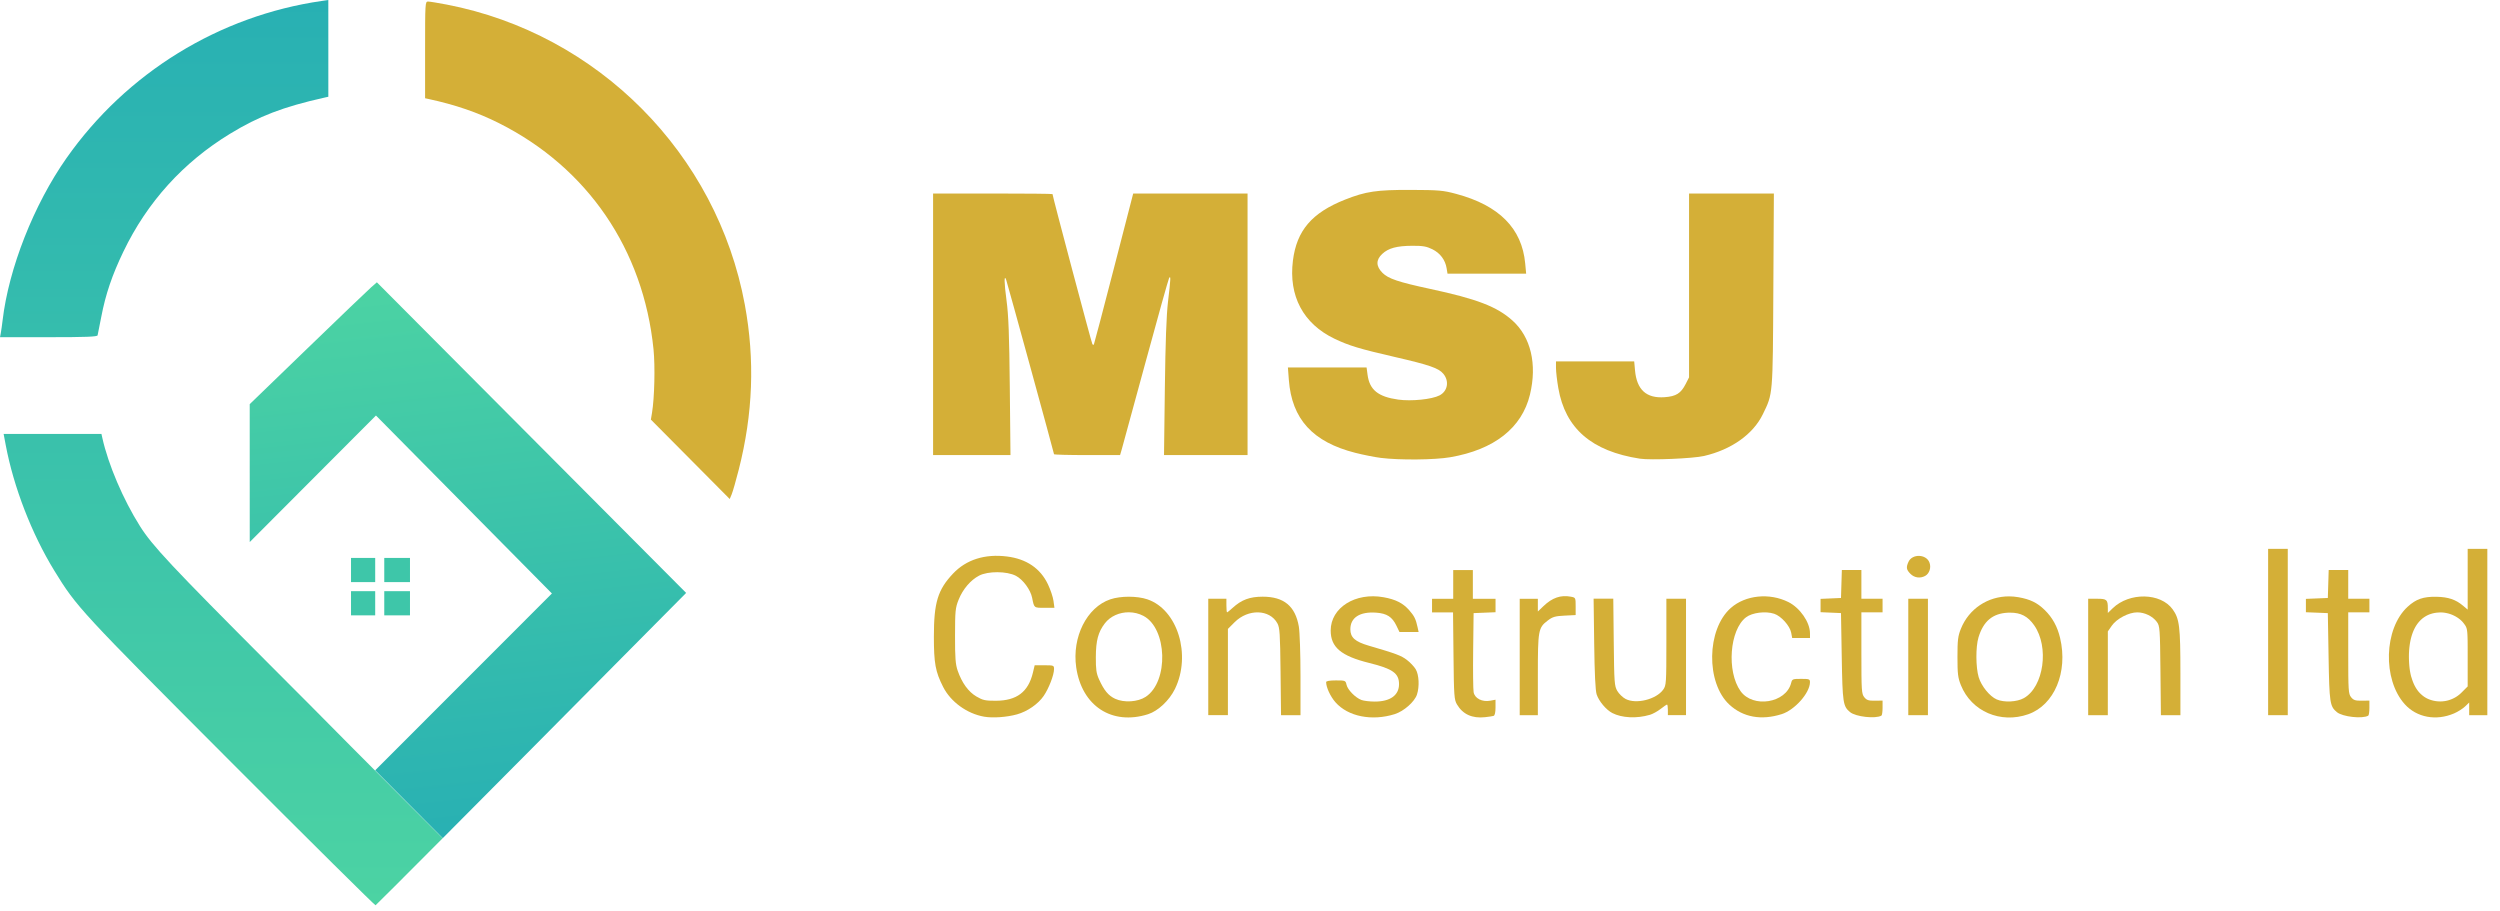 <?xml version="1.0" encoding="UTF-8" standalone="no"?>
<!-- Created with Inkscape (http://www.inkscape.org/) -->

<svg
   width="140mm"
   height="51mm"
   viewBox="0 0 140 51"
   version="1.1"
   id="svg5"
   xml:space="preserve"
   inkscape:version="1.2.2 (b0a8486541, 2022-12-01)"
   sodipodi:docname="logo.svg"
   xmlns:inkscape="http://www.inkscape.org/namespaces/inkscape"
   xmlns:sodipodi="http://sodipodi.sourceforge.net/DTD/sodipodi-0.dtd"
   xmlns:xlink="http://www.w3.org/1999/xlink"
   xmlns="http://www.w3.org/2000/svg"
   xmlns:svg="http://www.w3.org/2000/svg"><sodipodi:namedview
     id="namedview7"
     pagecolor="#ffffff"
     bordercolor="#000000"
     borderopacity="0.25"
     inkscape:showpageshadow="2"
     inkscape:pageopacity="0.0"
     inkscape:pagecheckerboard="0"
     inkscape:deskcolor="#d1d1d1"
     inkscape:document-units="mm"
     showgrid="false"
     inkscape:zoom="1"
     inkscape:cx="512"
     inkscape:cy="87.5"
     inkscape:window-width="1920"
     inkscape:window-height="975"
     inkscape:window-x="1920"
     inkscape:window-y="32"
     inkscape:window-maximized="1"
     inkscape:current-layer="layer1" /><defs
     id="defs2"><linearGradient
       inkscape:collect="always"
       id="linearGradient10620"><stop
         style="stop-color:#28b0b3;stop-opacity:1;"
         offset="0"
         id="stop10616" /><stop
         style="stop-color:#4cd3a3;stop-opacity:1;"
         offset="1"
         id="stop10618" /></linearGradient><linearGradient
       inkscape:collect="always"
       id="linearGradient7974"><stop
         style="stop-color:#28b0b3;stop-opacity:1;"
         offset="0"
         id="stop7970" /><stop
         style="stop-color:#4cd3a3;stop-opacity:1;"
         offset="1"
         id="stop7972" /></linearGradient><linearGradient
       inkscape:collect="always"
       xlink:href="#linearGradient7974"
       id="linearGradient7976"
       x1="-110.417"
       y1="143.928"
       x2="-113.889"
       y2="112.575"
       gradientUnits="userSpaceOnUse" /><linearGradient
       inkscape:collect="always"
       xlink:href="#linearGradient10620"
       id="linearGradient10622"
       x1="-120.497"
       y1="165.552"
       x2="-120.497"
       y2="216.352"
       gradientUnits="userSpaceOnUse"
       gradientTransform="translate(0,-68.792)" /></defs><g
     inkscape:label="Layer 1"
     inkscape:groupmode="layer"
     id="layer1"><g
       id="g11555"
       transform="translate(135.05,-96.813)"><path
         id="path2804"
         style="fill:#d4af37;fill-opacity:1;stroke-width:0.085"
         d="m 3.14,127.549 v 1.701 1.701 l -0.265,-0.222 c -0.406,-0.342 -0.823,-0.483 -1.471,-0.496 -0.747,-0.016 -1.157,0.126 -1.631,0.563 -1.325,1.221 -1.406,4.069 -0.155,5.454 0.672,0.744 1.755,0.946 2.76,0.514 0.21,-0.09 0.486,-0.264 0.614,-0.387 l 0.233,-0.223 v 0.355 0.354 h 0.508 0.508 v -4.657 -4.657 H 3.69 Z m -1.524,3.56 c 0.016,0 0.031,4e-5 0.047,5.2e-4 0.016,4.8e-4 0.031,0.001 0.047,0.002 0.016,9.4e-4 0.031,0.002 0.047,0.004 0.016,0.001 0.031,0.003 0.047,0.005 0.016,0.002 0.031,0.004 0.047,0.006 0.016,0.002 0.031,0.005 0.047,0.008 0.016,0.003 0.031,0.006 0.047,0.009 0.016,0.003 0.031,0.007 0.047,0.01 0.015,0.004 0.031,0.007 0.047,0.011 0.015,0.004 0.031,0.008 0.046,0.012 0.015,0.004 0.03,0.009 0.045,0.014 0.015,0.005 0.03,0.01 0.045,0.015 0.015,0.005 0.03,0.01 0.045,0.016 0.015,0.006 0.03,0.012 0.044,0.018 0.015,0.006 0.029,0.012 0.043,0.018 0.014,0.006 0.029,0.013 0.043,0.02 0.014,0.007 0.029,0.014 0.043,0.021 0.014,0.007 0.028,0.014 0.041,0.021 0.014,0.007 0.028,0.015 0.041,0.023 0.014,0.008 0.027,0.016 0.04,0.024 0.013,0.008 0.027,0.016 0.04,0.024 0.013,0.008 0.026,0.017 0.038,0.026 0.013,0.009 0.025,0.017 0.038,0.026 0.012,0.009 0.024,0.018 0.036,0.027 0.012,0.009 0.024,0.019 0.036,0.028 0.012,0.01 0.023,0.019 0.034,0.029 0.011,0.01 0.022,0.02 0.033,0.03 0.011,0.01 0.022,0.02 0.032,0.03 0.01,0.01 0.021,0.021 0.031,0.032 0.01,0.011 0.02,0.022 0.029,0.033 0.01,0.011 0.019,0.022 0.028,0.033 0.009,0.011 0.018,0.022 0.027,0.034 0.014,0.018 0.027,0.035 0.039,0.052 0.012,0.017 0.023,0.033 0.034,0.048 0.005,0.008 0.011,0.015 0.016,0.023 0.005,0.008 0.01,0.015 0.014,0.023 0.005,0.008 0.009,0.016 0.013,0.024 0.004,0.008 0.008,0.016 0.012,0.024 0.004,0.008 0.008,0.017 0.011,0.025 0.004,0.009 0.007,0.018 0.01,0.027 0.003,0.009 0.007,0.018 0.01,0.028 0.003,0.01 0.006,0.02 0.008,0.031 0.003,0.011 0.005,0.022 0.008,0.034 0.002,0.012 0.005,0.024 0.007,0.036 0.002,0.013 0.004,0.026 0.006,0.039 0.002,0.014 0.004,0.028 0.006,0.043 0.002,0.015 0.003,0.031 0.005,0.047 0.002,0.016 0.003,0.033 0.004,0.051 0.001,0.018 0.003,0.036 0.004,0.056 0.001,0.019 0.002,0.039 0.003,0.06 0.002,0.042 0.003,0.088 0.005,0.137 0.001,0.05 0.003,0.104 0.004,0.162 8.72e-4,0.058 0.002,0.121 0.002,0.189 4.91e-4,0.068 8.16e-4,0.14 0.001,0.218 4.37e-4,0.156 5.17e-4,0.333 5.17e-4,0.536 v 1.622 l -0.333,0.333 c -0.014,0.014 -0.029,0.029 -0.043,0.042 -0.015,0.014 -0.029,0.027 -0.044,0.04 -0.015,0.013 -0.03,0.026 -0.045,0.039 -0.015,0.013 -0.031,0.025 -0.047,0.037 -0.016,0.012 -0.031,0.024 -0.047,0.035 -0.016,0.011 -0.032,0.022 -0.048,0.033 -0.016,0.011 -0.033,0.021 -0.049,0.031 -0.016,0.01 -0.033,0.02 -0.05,0.03 -0.017,0.01 -0.033,0.018 -0.05,0.027 -0.017,0.009 -0.034,0.018 -0.052,0.026 -0.017,0.008 -0.034,0.017 -0.052,0.024 -0.017,0.008 -0.035,0.015 -0.053,0.022 -0.018,0.007 -0.035,0.014 -0.053,0.02 -0.018,0.006 -0.036,0.013 -0.054,0.019 -0.018,0.006 -0.037,0.011 -0.055,0.017 -0.018,0.005 -0.036,0.01 -0.055,0.015 -0.018,0.005 -0.037,0.009 -0.055,0.013 -0.019,0.004 -0.037,0.008 -0.056,0.011 -0.019,0.003 -0.038,0.007 -0.056,0.009 -0.019,0.003 -0.038,0.005 -0.057,0.007 -0.019,0.002 -0.038,0.004 -0.057,0.006 -0.019,0.001 -0.038,0.002 -0.057,0.003 -0.019,7.8e-4 -0.038,0.001 -0.057,0.002 -0.019,1.3e-4 -0.039,-5e-4 -0.058,-0.001 -0.019,-5.3e-4 -0.039,-0.001 -0.058,-0.003 -0.019,-0.001 -0.039,-0.002 -0.058,-0.004 -0.019,-0.002 -0.038,-0.004 -0.058,-0.007 -0.019,-0.002 -0.039,-0.005 -0.058,-0.008 -0.019,-0.003 -0.039,-0.007 -0.058,-0.011 -0.019,-0.004 -0.039,-0.008 -0.058,-0.012 -0.019,-0.004 -0.039,-0.009 -0.058,-0.015 -0.019,-0.005 -0.039,-0.011 -0.058,-0.017 -0.011,-0.003 -0.023,-0.007 -0.034,-0.011 -0.011,-0.004 -0.023,-0.007 -0.034,-0.011 -0.011,-0.004 -0.022,-0.008 -0.033,-0.012 -0.011,-0.004 -0.022,-0.008 -0.033,-0.013 -0.011,-0.004 -0.022,-0.009 -0.033,-0.014 -0.011,-0.005 -0.021,-0.01 -0.032,-0.015 -0.011,-0.005 -0.021,-0.01 -0.032,-0.015 -0.01,-0.005 -0.021,-0.011 -0.031,-0.016 -0.01,-0.005 -0.02,-0.011 -0.03,-0.017 -0.01,-0.006 -0.02,-0.012 -0.03,-0.018 -0.01,-0.006 -0.02,-0.012 -0.03,-0.018 -0.01,-0.006 -0.02,-0.013 -0.029,-0.019 -0.01,-0.006 -0.019,-0.013 -0.028,-0.019 -0.01,-0.007 -0.019,-0.014 -0.028,-0.021 -0.009,-0.007 -0.019,-0.014 -0.028,-0.021 -0.009,-0.007 -0.018,-0.014 -0.027,-0.022 -0.009,-0.007 -0.018,-0.015 -0.027,-0.023 -0.009,-0.008 -0.018,-0.015 -0.026,-0.023 -0.009,-0.008 -0.017,-0.016 -0.026,-0.024 -0.009,-0.008 -0.017,-0.016 -0.026,-0.024 -0.008,-0.008 -0.017,-0.017 -0.025,-0.025 -0.008,-0.009 -0.017,-0.018 -0.025,-0.026 -0.008,-0.009 -0.016,-0.017 -0.024,-0.026 -0.008,-0.009 -0.016,-0.018 -0.024,-0.027 -0.016,-0.018 -0.031,-0.037 -0.046,-0.057 -0.015,-0.019 -0.029,-0.039 -0.043,-0.059 -0.014,-0.02 -0.028,-0.041 -0.042,-0.062 -0.014,-0.021 -0.027,-0.043 -0.04,-0.065 -0.013,-0.022 -0.025,-0.045 -0.038,-0.068 -0.012,-0.023 -0.025,-0.046 -0.036,-0.07 -0.012,-0.024 -0.023,-0.048 -0.034,-0.073 -0.011,-0.025 -0.022,-0.05 -0.032,-0.076 -0.01,-0.026 -0.02,-0.051 -0.03,-0.078 -0.01,-0.027 -0.019,-0.054 -0.028,-0.081 -0.009,-0.027 -0.018,-0.056 -0.026,-0.084 C -0.009,134.756 -0.017,134.728 -0.025,134.699 c -0.008,-0.029 -0.015,-0.059 -0.022,-0.089 -0.007,-0.03 -0.014,-0.06 -0.02,-0.091 -0.006,-0.031 -0.012,-0.062 -0.018,-0.093 -0.006,-0.032 -0.011,-0.064 -0.016,-0.096 -0.005,-0.033 -0.009,-0.065 -0.013,-0.099 -0.004,-0.033 -0.008,-0.067 -0.011,-0.101 -0.003,-0.034 -0.007,-0.068 -0.009,-0.103 -0.003,-0.035 -0.005,-0.07 -0.007,-0.106 -0.002,-0.028 -0.003,-0.055 -0.004,-0.082 -0.001,-0.027 -0.002,-0.054 -0.003,-0.081 -8.33e-4,-0.027 -0.002,-0.054 -0.002,-0.08 -4.69e-4,-0.026 -9.28e-4,-0.052 -0.001,-0.079 -1.06e-4,-0.026 2.61e-4,-0.052 5.17e-4,-0.078 2.55e-4,-0.026 4.17e-4,-0.051 0.001,-0.076 6.16e-4,-0.025 0.002,-0.051 0.003,-0.076 9.74e-4,-0.025 0.002,-0.05 0.004,-0.074 0.001,-0.025 0.002,-0.049 0.004,-0.073 0.002,-0.024 0.004,-0.048 0.006,-0.072 0.002,-0.024 0.004,-0.048 0.007,-0.071 0.002,-0.024 0.005,-0.047 0.008,-0.07 0.003,-0.023 0.006,-0.046 0.009,-0.069 0.003,-0.023 0.006,-0.045 0.01,-0.068 0.003,-0.022 0.007,-0.045 0.011,-0.067 0.004,-0.022 0.008,-0.044 0.012,-0.066 0.004,-0.022 0.008,-0.043 0.013,-0.064 0.004,-0.021 0.009,-0.042 0.014,-0.063 0.005,-0.021 0.01,-0.042 0.015,-0.062 0.005,-0.02 0.011,-0.041 0.016,-0.061 0.005,-0.02 0.011,-0.04 0.017,-0.059 0.006,-0.02 0.012,-0.039 0.018,-0.058 0.006,-0.019 0.013,-0.038 0.019,-0.057 0.006,-0.019 0.013,-0.037 0.02,-0.056 0.007,-0.018 0.014,-0.037 0.021,-0.055 0.007,-0.018 0.015,-0.036 0.022,-0.054 0.007,-0.018 0.015,-0.035 0.023,-0.052 0.008,-0.017 0.016,-0.034 0.024,-0.051 0.008,-0.017 0.016,-0.033 0.025,-0.05 0.008,-0.016 0.018,-0.033 0.026,-0.049 0.009,-0.016 0.017,-0.032 0.026,-0.047 0.009,-0.015 0.018,-0.031 0.028,-0.046 0.009,-0.015 0.019,-0.03 0.029,-0.044 0.01,-0.015 0.019,-0.029 0.029,-0.043 0.01,-0.014 0.021,-0.028 0.031,-0.042 0.01,-0.014 0.021,-0.028 0.032,-0.041 0.011,-0.013 0.022,-0.026 0.033,-0.039 0.011,-0.013 0.022,-0.025 0.033,-0.038 0.011,-0.012 0.023,-0.025 0.035,-0.037 0.012,-0.012 0.023,-0.024 0.035,-0.035 0.012,-0.011 0.024,-0.023 0.036,-0.034 0.012,-0.011 0.025,-0.022 0.037,-0.033 0.013,-0.011 0.025,-0.021 0.038,-0.032 0.013,-0.01 0.026,-0.02 0.039,-0.029 0.013,-0.01 0.026,-0.019 0.04,-0.028 0.013,-0.009 0.027,-0.019 0.041,-0.027 0.014,-0.009 0.027,-0.018 0.041,-0.026 0.014,-0.008 0.028,-0.016 0.042,-0.024 0.014,-0.008 0.029,-0.016 0.043,-0.023 0.015,-0.007 0.03,-0.014 0.044,-0.021 0.015,-0.007 0.03,-0.014 0.045,-0.02 0.015,-0.006 0.031,-0.013 0.046,-0.019 0.015,-0.006 0.031,-0.012 0.047,-0.017 0.016,-0.005 0.032,-0.011 0.048,-0.015 0.016,-0.005 0.032,-0.01 0.049,-0.015 0.016,-0.005 0.032,-0.009 0.049,-0.013 0.017,-0.004 0.033,-0.008 0.05,-0.011 0.017,-0.004 0.034,-0.007 0.051,-0.01 0.017,-0.003 0.035,-0.006 0.052,-0.008 0.017,-0.003 0.035,-0.005 0.053,-0.007 0.018,-0.002 0.035,-0.004 0.053,-0.005 0.018,-0.002 0.036,-0.003 0.054,-0.004 0.018,-0.001 0.037,-0.002 0.055,-0.003 0.019,-5.1e-4 0.037,-5.2e-4 0.056,-5.2e-4 z" /><path
         id="path2764"
         style="fill:#d4af37;fill-opacity:1;stroke-width:0.085"
         d="m -22.538,130.21 c -1.186,-0.005 -2.251,0.69 -2.702,1.814 -0.165,0.411 -0.192,0.632 -0.192,1.579 0,0.947 0.027,1.168 0.192,1.579 0.59,1.47 2.222,2.174 3.773,1.628 1.462,-0.515 2.233,-2.358 1.784,-4.264 -0.152,-0.646 -0.429,-1.15 -0.866,-1.575 -0.42,-0.409 -0.813,-0.599 -1.475,-0.715 -0.173,-0.03 -0.345,-0.045 -0.515,-0.046 z m 0.054,0.912 c 0.602,-0.002 0.994,0.205 1.346,0.705 0.855,1.217 0.541,3.449 -0.574,4.08 -0.387,0.219 -1.109,0.255 -1.521,0.075 -0.395,-0.172 -0.863,-0.751 -1.011,-1.247 -0.165,-0.555 -0.171,-1.697 -0.011,-2.227 0.273,-0.907 0.792,-1.343 1.648,-1.384 0.042,-0.002 0.083,-0.003 0.124,-0.003 z" /><path
         id="path2750"
         style="fill:#d4af37;fill-opacity:1;stroke-width:0.085"
         d="m -71.834,130.229 c -0.374,1.9e-4 -0.749,0.049 -1.037,0.146 -1.317,0.445 -2.155,2.115 -1.911,3.808 0.312,2.168 2.001,3.269 4.026,2.625 0.558,-0.178 1.189,-0.771 1.502,-1.412 0.931,-1.908 0.15,-4.449 -1.545,-5.021 -0.287,-0.097 -0.661,-0.146 -1.036,-0.146 z m 0.008,0.872 c 0.276,0.003 0.554,0.068 0.806,0.2 1.341,0.704 1.427,3.675 0.132,4.533 -0.442,0.292 -1.218,0.342 -1.715,0.11 -0.38,-0.178 -0.62,-0.467 -0.901,-1.088 -0.151,-0.333 -0.183,-0.558 -0.179,-1.253 0.005,-0.922 0.13,-1.391 0.502,-1.879 0.311,-0.408 0.829,-0.628 1.355,-0.623 z" /><path
         style="fill:#d4af37;fill-opacity:1;stroke-width:0.085"
         d="m -78.501,118.51 c -0.029,-2.928 -0.071,-4.035 -0.183,-4.872 -0.134,-0.999 -0.143,-1.485 -0.021,-1.161 0.064,0.171 2.681,9.709 2.681,9.772 0,0.027 0.832,0.049 1.849,0.049 h 1.849 l 0.093,-0.318 c 0.051,-0.175 0.652,-2.375 1.335,-4.889 0.684,-2.515 1.275,-4.629 1.315,-4.699 0.104,-0.183 0.096,0.014 -0.058,1.312 -0.089,0.752 -0.145,2.286 -0.177,4.847 l -0.047,3.747 h 2.339 2.339 v -7.324 -7.324 h -3.202 -3.202 l -1.087,4.212 c -0.598,2.317 -1.1,4.228 -1.116,4.247 -0.016,0.019 -0.052,0.012 -0.08,-0.016 -0.041,-0.041 -2.235,-8.297 -2.235,-8.411 0,-0.018 -1.505,-0.033 -3.344,-0.033 h -3.344 v 7.324 7.324 h 2.167 2.167 z"
         id="path2800" /><path
         style="fill:#d4af37;fill-opacity:1;stroke-width:0.085"
         d="m -39.617,122.346 c 1.529,-0.355 2.742,-1.216 3.285,-2.333 0.571,-1.174 0.557,-1.009 0.589,-6.964 l 0.03,-5.397 h -2.375 -2.375 v 5.147 5.147 l -0.191,0.373 c -0.268,0.524 -0.532,0.689 -1.175,0.737 -1.022,0.075 -1.561,-0.412 -1.66,-1.5 l -0.046,-0.505 h -2.19 -2.19 v 0.37 c 0,0.203 0.058,0.708 0.13,1.122 0.39,2.263 1.864,3.539 4.569,3.956 0.599,0.092 2.978,-0.008 3.598,-0.152 z"
         id="path2798" /><path
         style="fill:#d4af37;fill-opacity:1;stroke-width:0.085"
         d="m -53.835,122.417 c 2.459,-0.42 4.012,-1.64 4.462,-3.504 0.411,-1.701 0.05,-3.228 -0.98,-4.151 -0.869,-0.779 -1.983,-1.207 -4.615,-1.772 -1.764,-0.379 -2.338,-0.571 -2.659,-0.893 -0.373,-0.373 -0.379,-0.728 -0.018,-1.065 0.348,-0.325 0.816,-0.451 1.686,-0.455 0.586,-0.003 0.794,0.033 1.119,0.193 0.439,0.216 0.726,0.598 0.802,1.07 l 0.049,0.3 h 2.202 2.202 l -0.054,-0.577 c -0.182,-1.96 -1.459,-3.247 -3.86,-3.891 -0.739,-0.198 -0.961,-0.218 -2.545,-0.224 -1.904,-0.007 -2.521,0.084 -3.685,0.545 -1.857,0.736 -2.706,1.729 -2.917,3.413 -0.249,1.982 0.577,3.535 2.326,4.375 0.805,0.386 1.4,0.567 3.358,1.018 1.96,0.452 2.472,0.628 2.736,0.942 0.347,0.412 0.249,0.978 -0.21,1.215 -0.429,0.222 -1.577,0.338 -2.314,0.235 -1.125,-0.158 -1.604,-0.546 -1.716,-1.388 l -0.055,-0.413 h -2.203 -2.203 l 0.053,0.699 c 0.166,2.195 1.336,3.478 3.726,4.084 0.446,0.113 1.089,0.241 1.428,0.283 1.048,0.131 3.007,0.113 3.884,-0.037 z"
         id="path2796" /><path
         style="fill:#d4af37;fill-opacity:1;stroke-width:0.085"
         d="m -93.679,123.11 c 0.798,-3.134 0.909,-6.152 0.339,-9.236 -1.563,-8.461 -8.229,-15.172 -16.694,-16.805 -0.485,-0.093 -0.955,-0.17 -1.046,-0.17 -0.16,0 -0.165,0.08 -0.165,2.708 v 2.708 l 0.191,0.041 c 1.514,0.328 2.746,0.751 3.95,1.356 4.957,2.491 8.087,7.073 8.651,12.661 0.096,0.953 0.054,2.727 -0.084,3.556 l -0.064,0.381 2.208,2.224 2.208,2.224 0.112,-0.27 c 0.062,-0.149 0.239,-0.769 0.394,-1.378 z"
         id="path2794" /><path
         style="fill:#d4af37;fill-opacity:1;stroke-width:0.085"
         d="m -27.246,129.067 c 0.247,-0.132 0.357,-0.484 0.24,-0.767 -0.192,-0.464 -0.962,-0.48 -1.169,-0.024 -0.142,0.311 -0.12,0.442 0.111,0.673 0.22,0.22 0.54,0.266 0.818,0.118 z"
         id="path2792" /><path
         style="fill:#3ec6a9;fill-opacity:1;stroke-width:0.085"
         d="m -112.091,128.734 v -0.677 h -0.72 -0.72 v 0.677 0.677 h 0.72 0.72 z"
         id="path2790" /><path
         style="fill:#3ec6a9;fill-opacity:1;stroke-width:0.085"
         d="m -114.039,128.734 v -0.677 h -0.677 -0.677 v 0.677 0.677 h 0.677 0.677 z"
         id="path2788" /><path
         style="fill:#3ec6a9;fill-opacity:1;stroke-width:0.085"
         d="m -112.091,130.596 v -0.677 h -0.72 -0.72 v 0.677 0.677 h 0.72 0.72 z"
         id="path2786" /><path
         style="fill:#3ec6a9;fill-opacity:1;stroke-width:0.085"
         d="m -114.039,130.596 v -0.677 h -0.677 -0.677 v 0.677 0.677 h 0.677 0.677 z"
         id="path2784" /><path
         style="fill:#d4af37;fill-opacity:1;stroke-width:0.085"
         d="m -6.935,132.206 v -4.657 h -0.55 -0.55 v 4.657 4.657 h 0.55 0.55 z"
         id="path2782" /><path
         style="fill:#d4af37;fill-opacity:1;stroke-width:0.085"
         d="m -17.011,134.517 v -2.345 l 0.221,-0.319 c 0.272,-0.392 0.95,-0.748 1.425,-0.748 0.421,1.7e-4 0.865,0.217 1.099,0.535 0.166,0.227 0.177,0.366 0.201,2.731 l 0.026,2.492 h 0.546 0.546 v -2.366 c 0,-2.603 -0.053,-3.035 -0.435,-3.563 -0.675,-0.932 -2.421,-0.963 -3.354,-0.061 l -0.275,0.266 v -0.264 c -10e-6,-0.481 -0.057,-0.532 -0.602,-0.532 h -0.499 v 3.26 3.26 h 0.55 0.55 z"
         id="path2780" /><path
         style="fill:#d4af37;fill-opacity:1;stroke-width:0.085"
         d="m -27.086,133.603 v -3.26 h -0.55 -0.55 v 3.26 3.26 h 0.55 0.55 z"
         id="path2778" /><path
         style="fill:#d4af37;fill-opacity:1;stroke-width:0.085"
         d="m -48.93,134.616 c 0,-2.518 0.024,-2.65 0.555,-3.054 0.27,-0.206 0.414,-0.248 0.94,-0.274 l 0.622,-0.031 v -0.489 c 0,-0.487 -10e-4,-0.49 -0.281,-0.542 -0.555,-0.104 -1.031,0.061 -1.518,0.527 l -0.318,0.304 v -0.356 -0.356 h -0.508 -0.508 v 3.26 3.26 h 0.508 0.508 z"
         id="path2776" /><path
         style="fill:#d4af37;fill-opacity:1;stroke-width:0.085"
         d="m -66.287,134.447 v -2.415 l 0.373,-0.373 c 0.763,-0.763 1.964,-0.732 2.398,0.061 0.132,0.241 0.153,0.572 0.177,2.709 l 0.027,2.434 h 0.545 0.545 v -2.216 c 0,-1.224 -0.042,-2.454 -0.093,-2.748 -0.199,-1.146 -0.837,-1.672 -2.024,-1.672 -0.721,0 -1.187,0.173 -1.677,0.621 -0.154,0.141 -0.297,0.256 -0.318,0.256 -0.02,0 -0.037,-0.171 -0.037,-0.381 v -0.381 h -0.508 -0.508 v 3.26 3.26 h 0.55 0.55 z"
         id="path2774" /><path
         style="fill:#d4af37;fill-opacity:1;stroke-width:0.085"
         d="m -2.427,136.889 c 0.035,-0.02 0.064,-0.218 0.064,-0.44 v -0.403 l -0.431,0.006 c -0.355,0.005 -0.459,-0.029 -0.593,-0.194 -0.151,-0.186 -0.162,-0.361 -0.162,-2.477 v -2.277 h 0.593 0.593 v -0.381 -0.381 h -0.593 -0.593 v -0.804 -0.804 h -0.547 -0.547 l -0.024,0.783 -0.024,0.783 -0.614,0.025 -0.614,0.025 v 0.374 0.374 l 0.614,0.025 0.614,0.025 0.042,2.455 c 0.044,2.58 0.072,2.764 0.465,3.09 0.317,0.263 1.427,0.387 1.758,0.197 z"
         id="path2768" /><path
         style="fill:#d4af37;fill-opacity:1;stroke-width:0.085"
         d="m -29.69,136.889 c 0.035,-0.02 0.064,-0.218 0.064,-0.44 v -0.403 l -0.431,0.006 c -0.355,0.005 -0.459,-0.029 -0.593,-0.194 -0.151,-0.186 -0.162,-0.361 -0.162,-2.477 v -2.277 h 0.593 0.593 v -0.381 -0.381 h -0.593 -0.593 v -0.804 -0.804 h -0.547 -0.547 l -0.024,0.783 -0.024,0.783 -0.572,0.025 -0.572,0.025 v 0.373 0.373 l 0.572,0.025 0.572,0.025 0.042,2.455 c 0.044,2.58 0.072,2.764 0.465,3.09 0.317,0.263 1.427,0.387 1.758,0.197 z"
         id="path2762" /><path
         style="fill:#d4af37;fill-opacity:1;stroke-width:0.085"
         d="m -35.28,136.807 c 0.733,-0.231 1.582,-1.187 1.588,-1.786 0.002,-0.176 -0.036,-0.191 -0.497,-0.191 -0.471,0 -0.502,0.013 -0.556,0.228 -0.283,1.129 -2.142,1.429 -2.835,0.457 -0.786,-1.104 -0.613,-3.43 0.308,-4.133 0.347,-0.264 1.092,-0.358 1.577,-0.198 0.388,0.128 0.878,0.674 0.951,1.058 l 0.057,0.301 h 0.499 0.499 l -0.002,-0.275 c -0.004,-0.614 -0.561,-1.416 -1.208,-1.739 -1.061,-0.53 -2.405,-0.392 -3.225,0.33 -1.359,1.196 -1.402,4.195 -0.078,5.416 0.766,0.706 1.784,0.891 2.923,0.531 z"
         id="path2760" /><path
         style="fill:#d4af37;fill-opacity:1;stroke-width:0.085"
         d="m -42.665,136.847 c 0.163,-0.048 0.437,-0.198 0.609,-0.333 0.172,-0.135 0.334,-0.245 0.36,-0.245 0.026,0 0.047,0.133 0.047,0.296 v 0.296 h 0.508 0.508 v -3.26 -3.26 h -0.55 -0.55 v 2.421 c 0,2.318 -0.008,2.432 -0.176,2.669 -0.391,0.55 -1.521,0.831 -2.107,0.524 -0.161,-0.084 -0.371,-0.287 -0.466,-0.45 -0.16,-0.276 -0.174,-0.463 -0.198,-2.731 l -0.026,-2.434 h -0.551 -0.551 l 0.033,2.519 c 0.022,1.684 0.067,2.625 0.137,2.839 0.124,0.381 0.532,0.867 0.876,1.045 0.537,0.278 1.37,0.318 2.098,0.102 z"
         id="path2758" /><path
         style="fill:#d4af37;fill-opacity:1;stroke-width:0.085"
         d="m -51.407,136.901 c 0.067,-0.021 0.106,-0.195 0.106,-0.469 v -0.435 l -0.292,0.055 c -0.455,0.085 -0.871,-0.126 -0.934,-0.474 -0.028,-0.155 -0.04,-1.215 -0.026,-2.356 l 0.025,-2.074 0.614,-0.025 0.614,-0.025 v -0.377 -0.377 h -0.635 -0.635 v -0.804 -0.804 h -0.55 -0.55 v 0.804 0.804 h -0.593 -0.593 v 0.381 0.381 h 0.588 0.588 l 0.026,2.434 c 0.024,2.255 0.038,2.455 0.195,2.722 0.325,0.551 0.851,0.791 1.566,0.714 0.21,-0.022 0.429,-0.056 0.487,-0.074 z"
         id="path2756" /><path
         style="fill:#d4af37;fill-opacity:1;stroke-width:0.085"
         d="m -56.938,136.801 c 0.505,-0.159 1.105,-0.689 1.238,-1.093 0.146,-0.441 0.115,-1.101 -0.067,-1.411 -0.086,-0.148 -0.31,-0.386 -0.498,-0.529 -0.32,-0.244 -0.599,-0.349 -2.137,-0.798 -0.766,-0.224 -1.028,-0.458 -1.028,-0.919 0,-0.655 0.532,-0.996 1.449,-0.929 0.597,0.043 0.892,0.234 1.133,0.733 l 0.169,0.351 h 0.536 0.536 l -0.06,-0.275 c -0.098,-0.451 -0.182,-0.621 -0.469,-0.948 -0.348,-0.396 -0.752,-0.601 -1.429,-0.724 -1.582,-0.287 -2.966,0.582 -2.966,1.863 0,0.937 0.582,1.427 2.158,1.817 1.317,0.326 1.669,0.577 1.669,1.188 0,0.62 -0.494,0.974 -1.358,0.974 -0.281,0 -0.618,-0.04 -0.749,-0.09 -0.339,-0.128 -0.772,-0.571 -0.834,-0.854 -0.051,-0.235 -0.068,-0.241 -0.597,-0.241 -0.349,0 -0.544,0.034 -0.544,0.096 0,0.29 0.238,0.805 0.521,1.127 0.705,0.801 2.042,1.068 3.324,0.664 z"
         id="path2754" /><path
         style="fill:#d4af37;fill-opacity:1;stroke-width:0.085"
         d="m -78.096,136.817 c 0.578,-0.161 1.178,-0.575 1.491,-1.03 0.289,-0.42 0.581,-1.177 0.581,-1.505 0,-0.206 -0.019,-0.214 -0.542,-0.214 h -0.542 l -0.1,0.418 c -0.259,1.078 -0.904,1.566 -2.076,1.569 -0.594,0.002 -0.728,-0.028 -1.086,-0.238 -0.452,-0.266 -0.809,-0.758 -1.049,-1.444 -0.123,-0.354 -0.151,-0.709 -0.149,-1.956 0.002,-1.4 0.018,-1.565 0.201,-2.022 0.235,-0.587 0.667,-1.095 1.146,-1.346 0.499,-0.261 1.555,-0.256 2.063,0.01 0.395,0.207 0.817,0.778 0.907,1.229 0.117,0.581 0.094,0.562 0.693,0.562 h 0.556 l -0.053,-0.389 c -0.029,-0.214 -0.169,-0.631 -0.31,-0.926 -0.427,-0.896 -1.202,-1.422 -2.296,-1.559 -1.234,-0.155 -2.279,0.176 -3.016,0.955 -0.858,0.907 -1.076,1.622 -1.076,3.528 0,1.502 0.085,1.966 0.517,2.819 0.425,0.839 1.335,1.5 2.297,1.669 0.484,0.085 1.266,0.03 1.841,-0.13 z"
         id="path2748" /><path
         id="path4020"
         style="fill:url(#linearGradient7976);fill-opacity:1;stroke-width:0.085"
         d="m -113.945,112.622 -0.322,0.282 c -0.177,0.155 -1.779,1.69 -3.56,3.412 l -3.239,3.13 5.2e-4,3.861 10e-4,3.861 3.534,-3.543 3.534,-3.543 4.927,4.983 4.927,4.983 -4.95,4.953 -4.947,4.951 3.784,3.799 c 1.452,-1.458 3.039,-3.054 4.967,-4.999 l 8.663,-8.735 -8.66,-8.697 z" /><path
         id="path10611"
         style="fill:url(#linearGradient10622);fill-opacity:1;stroke-width:0.085"
         d="m -116.664,96.813 -0.36,0.052 c -5.751,0.829 -10.938,4.02 -14.299,8.798 -1.831,2.603 -3.241,6.182 -3.583,9.101 -0.03,0.256 -0.075,0.571 -0.099,0.699 l -0.044,0.233 h 2.719 c 2.104,0 2.725,-0.024 2.746,-0.106 0.015,-0.058 0.108,-0.525 0.206,-1.037 0.243,-1.266 0.604,-2.33 1.238,-3.649 1.334,-2.775 3.349,-5.001 5.974,-6.601 1.616,-0.985 2.969,-1.504 5.27,-2.02 l 0.233,-0.052 v -2.709 z m -18.183,24.301 0.118,0.624 c 0.446,2.361 1.452,4.962 2.719,7.029 1.252,2.042 1.443,2.249 9.918,10.741 4.404,4.412 8.037,8.013 8.073,8.001 0.022,-0.007 1.625,-1.612 3.758,-3.755 -0.707,-0.706 -1.406,-1.404 -2.175,-2.175 -2.233,-2.238 -3.866,-3.876 -5.12,-5.149 l -2.399,-2.405 c -5.504,-5.518 -6.565,-6.65 -7.256,-7.747 -0.941,-1.492 -1.774,-3.445 -2.106,-4.932 l -0.052,-0.233 h -2.74 z"
         sodipodi:nodetypes="ccssccsssssscccccssscsccscccc" /></g></g></svg>
